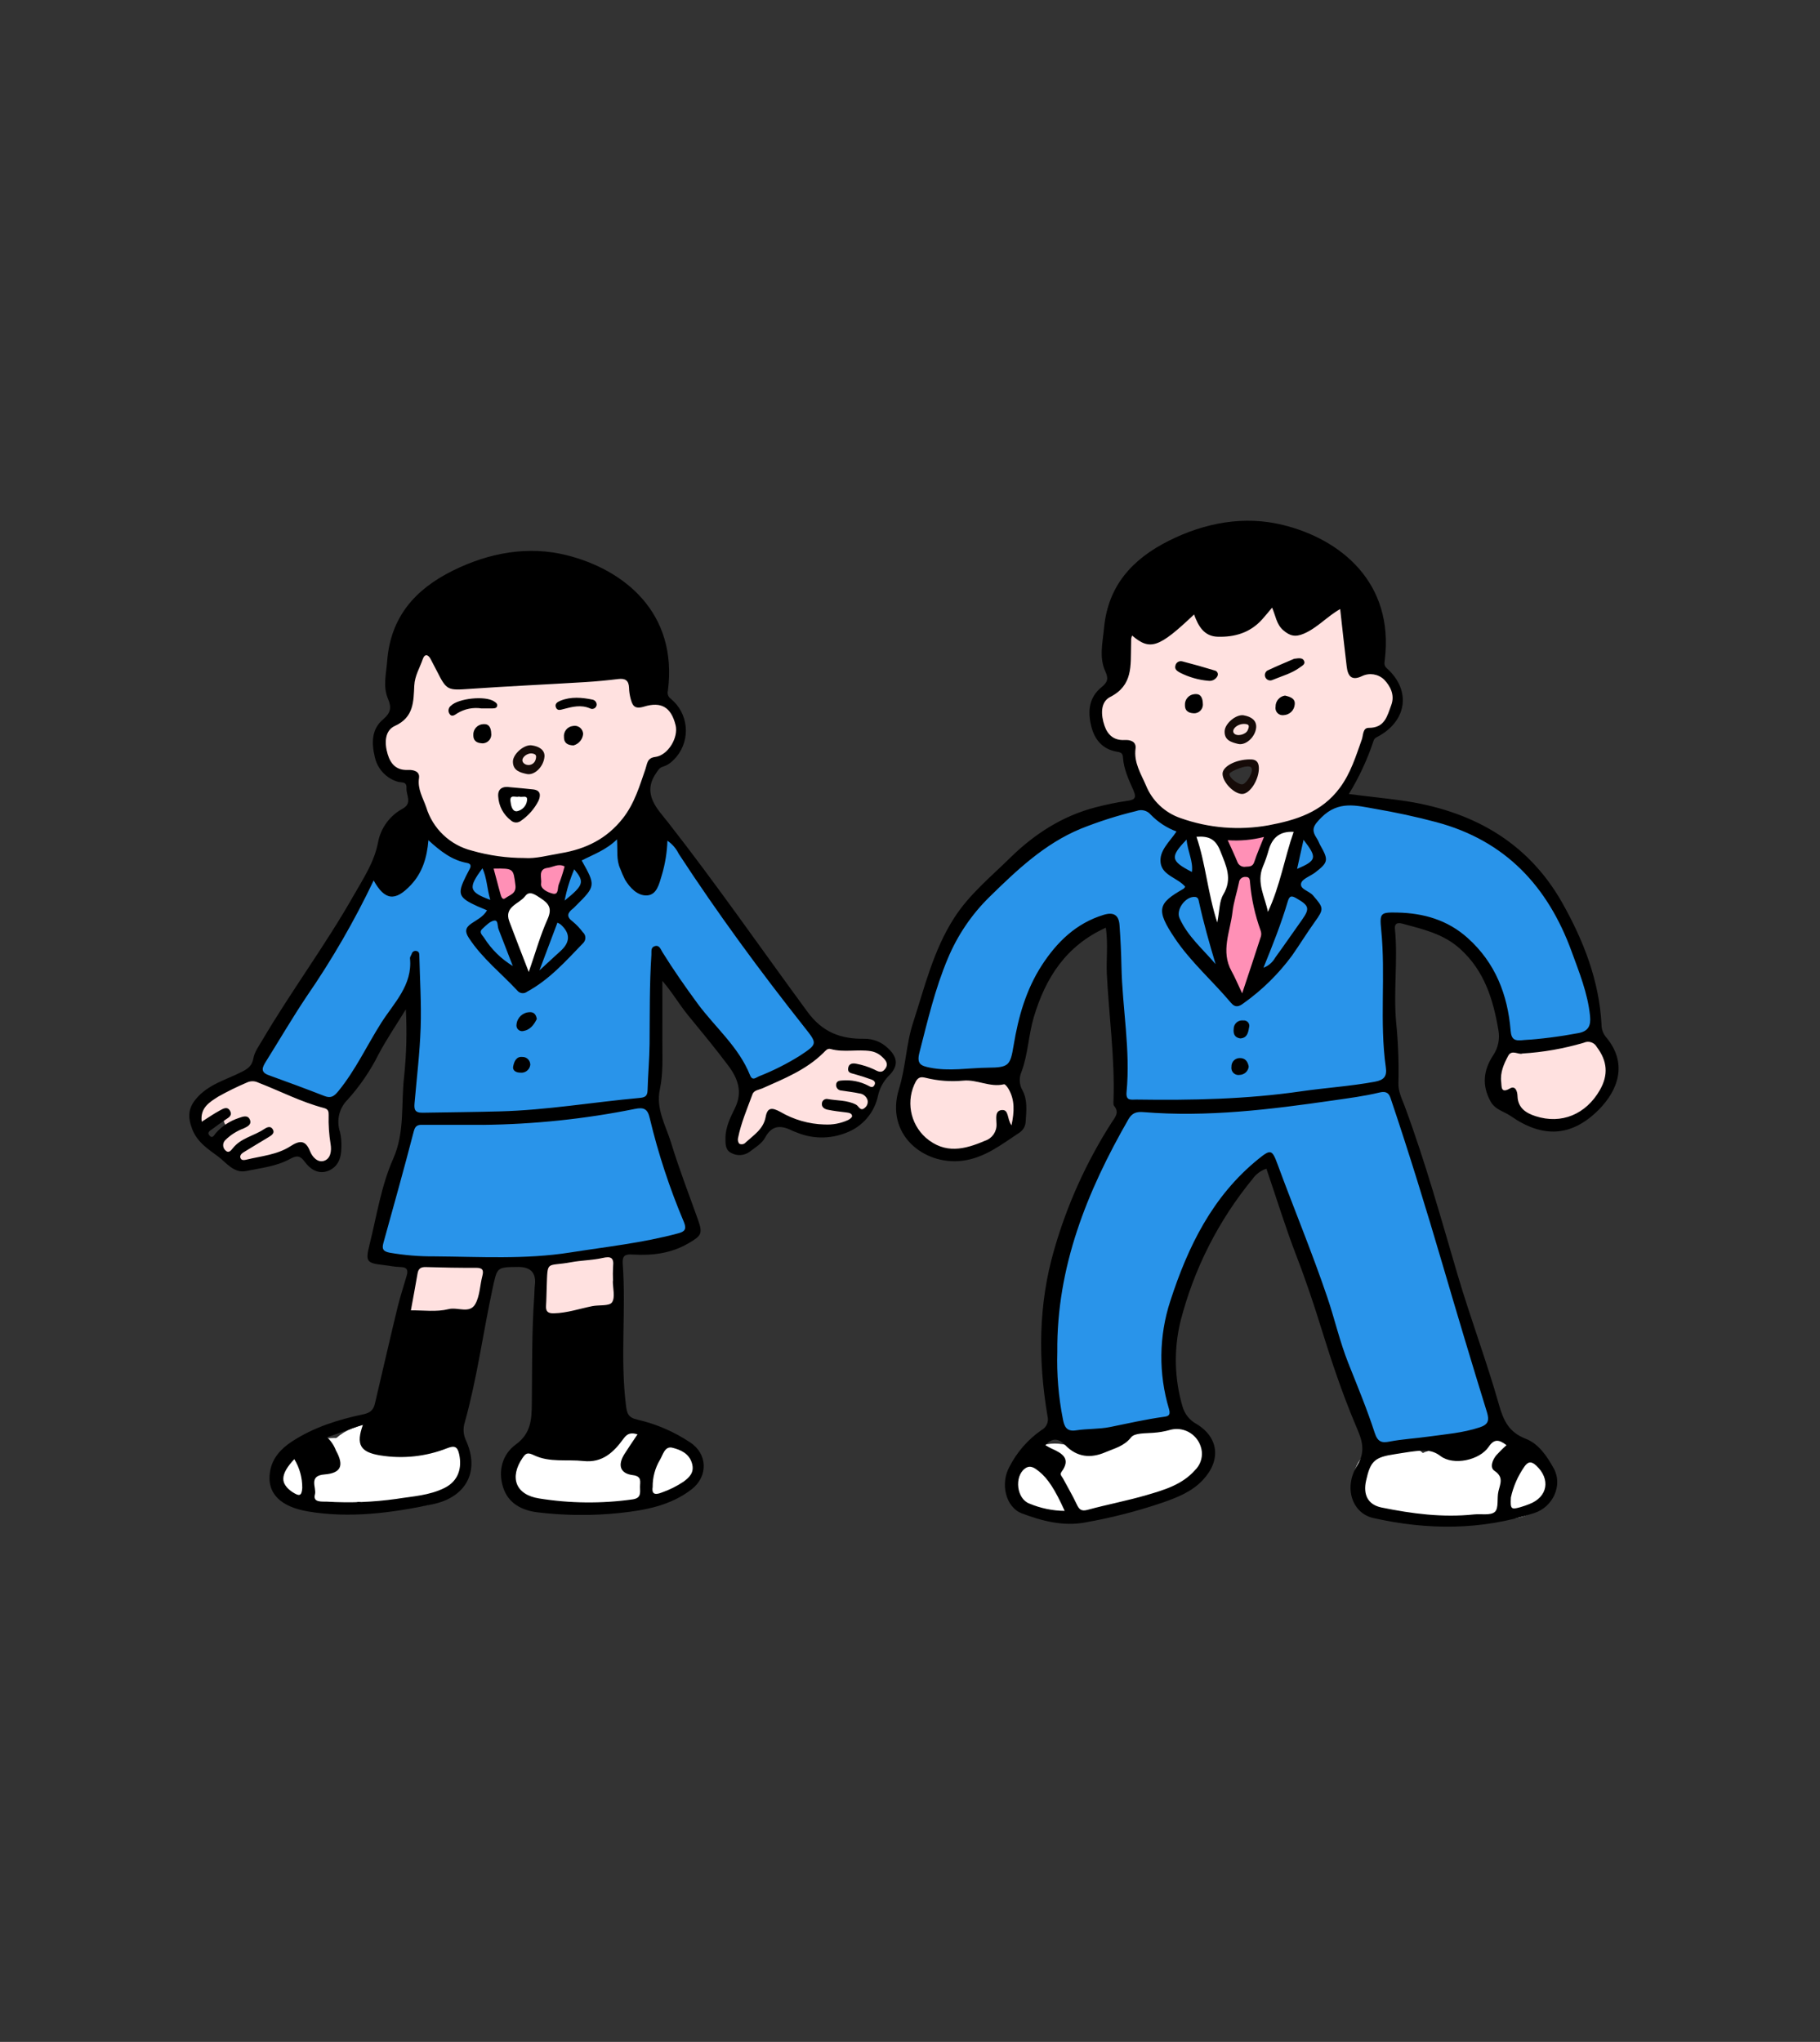 <?xml version="1.0" encoding="UTF-8"?><svg id="_レイヤー_1" xmlns="http://www.w3.org/2000/svg" xmlns:xlink="http://www.w3.org/1999/xlink" viewBox="0 0 451 506"><rect x="0" y="0" width="451" height="506" fill="#333333" stroke="none"/><defs><style>.cls-1{fill:none;}.cls-2{fill:#160b08;}.cls-3{clip-path:url(#clippath-1);}.cls-4{fill:#fff;}.cls-5{fill:#ff90b6;}.cls-6{fill:#2994ea;}.cls-7{clip-path:url(#clippath);}.cls-8{fill:#ffe1e0;}</style><clipPath id="clippath"><rect class="cls-1" x="46.92" y="136.48" width="175.12" height="238.92"/></clipPath><clipPath id="clippath-1"><rect class="cls-1" x="222.03" y="129.04" width="179.04" height="249.29"/></clipPath></defs><g id="_グループ_3044"><g id="_グループ_3024"><rect id="_長方形_1018" class="cls-4" x="109.71" y="202.69" width="43.45" height="44.05"/><g id="_グループ_3031"><g class="cls-7"><g id="_グループ_3030"><path id="_パス_7991" class="cls-4" d="M96.06,364.72c0,4.62-5.93,8.37-13.24,8.37s-13.24-3.75-13.24-8.37,5.93-8.37,13.24-8.37,13.24,3.75,13.24,8.37"/><path id="_パス_7992" class="cls-4" d="M107.37,362.79c0,5.56-6.08,10.07-13.58,10.07s-13.58-4.51-13.58-10.07,6.08-10.07,13.58-10.07,13.58,4.51,13.58,10.07"/><path id="_パス_7993" class="cls-4" d="M115.74,363.25c0,5.56-6.08,10.07-13.58,10.07s-13.58-4.51-13.58-10.07,6.08-10.07,13.58-10.07,13.58,4.51,13.58,10.07"/><path id="_パス_7994" class="cls-4" d="M153.54,364.38c0,5.56-6.08,10.07-13.58,10.07s-13.58-4.51-13.58-10.07,6.08-10.07,13.58-10.07,13.58,4.51,13.58,10.07"/><path id="_パス_7995" class="cls-4" d="M172.77,363.17c0,4.98-6.08,9.01-13.58,9.01s-13.58-4.03-13.58-9.01,6.08-9.01,13.58-9.01,13.58,4.04,13.58,9.01"/><path id="_パス_7996" class="cls-4" d="M166.43,363.48c0,5.56-6.08,10.07-13.58,10.07s-13.58-4.51-13.58-10.07,6.08-10.07,13.58-10.07,13.58,4.51,13.58,10.07"/><path id="_パス_7997" class="cls-8" d="M128.77,213.79c-5.86.38-11.59-2.03-17.25-4.36-3.09-1.41-5.45-4.05-6.51-7.28-1.03-2.78-2.83-5.41-2.43-8.62.16-1.28-.76-1.6-1.73-1.54-3.31.2-5.09-1.69-5.93-4.51-.94-3.15-1.06-6.85,2.04-8.45,4.33-2.23,4.34-5.89,4.51-9.58.12-2.56,1.26-4.65,2.2-6.81.92-2.11,2.89-2.01,4.08.01.83,1.14,1.48,2.4,1.93,3.74.65,2.99,2.55,3.46,5.14,3.18,11.94-1.29,24-.83,35.93-2.31.6-.08,1.22-.03,1.81-.13,2.95-.49,4.63.52,4.64,3.72,0,2.41.52,3.64,3.54,2.6,3.35-1.15,6.21,1.05,7.57,5.03,1.45,4.26-1.18,9.49-5.43,10.32-1.62.32-1.45,1.48-1.77,2.4-1.43,4.06-2.34,8.36-5.28,11.71-6.3,7.18-15.6,10.96-27.05,10.88"/><path id="_パス_7998" class="cls-6" d="M117.27,277.37c13.48.38,26.48-1.59,39.72-4.15,4.13-.8,4.82,1.35,5.71,5.22,1.89,8.17,4.87,15.97,7.87,23.77,1.1,2.86.51,3.89-2.43,4.8-5.71,1.77-11.63,2.28-17.49,3.12-14.83,2.14-29.81,2.27-44.75,2.62-3.26-.05-6.5-.41-9.69-1.08-2.58-.46-2.96-1.79-2.44-3.81,1.32-5.18,2.62-10.37,4.17-15.48,1.14-3.76,2.52-7.45,3.12-11.36.28-1.83,1.29-3.91,3.13-3.86,4.44.13,8.62.21,13.07.21"/><path id="_パス_7999" class="cls-8" d="M204.66,279.75c-4.5.32-8.03-1.27-11.49-2.84-1.58-.72-2.05-.53-2.46,1.07-.77,2.94-3.23,4.59-5.44,6.28-1.92,1.47-3.64.5-3.55-1.9.16-4.2,2.26-7.86,3.63-11.72.23-.65,1.44-1.01,2.25-1.38,6.03-2.73,12.58-4.57,17.02-10,.31-.42.83-.62,1.34-.51,3.48.83,7.07-.06,10.54.62,2.16.32,3.91,1.91,4.43,4.03.24.91,0,2.21-.78,2.44-2.67.76-1.47,4.34-3.97,5.17-.16.05,0,1.09.04,1.66.2,1.02-.18,2.07-.99,2.72-3.34,2.35-6.44,5.33-10.56,4.37"/><path id="_パス_8000" class="cls-8" d="M57.3,279.61c-1.73-.49-1.99-1.71-1.91-3.12-1.64.19-2.59,1.29-3.72,2.04-.69.45-1.3,1.01-2.16.49-.82-.49-.81-1.31-.84-2.13-.09-3.14,2.33-4.61,4.4-6.06,4.27-2.99,8.73-4.48,14-1.8,4.31,2.24,8.91,3.84,13.68,4.75,1.23.22,2.06.72,1.89,2.18-.29,2.53.24,5.01.47,7.51.19,2.13.03,4.57-2.34,5.38-2.42.83-4.05-1.07-5.04-2.93-.92-1.72-1.57-1.81-3.14-.81-3.47,2.21-7.53,2.82-11.48,3.38-2.58.37-5.02-1.56-6.45-3.18-1.92-2.19.43-4.14,2.64-5.72"/><path id="_パス_8001" class="cls-8" d="M153.08,317.2v1.39c0,5.29,0,5.31-4.59,5.87-3.89.48-7.56,2.28-11.56,2.21-2.14-.04-2.74-.93-2.79-3.28-.22-10.39-.27-10.39,8.6-11.63,2.61-.25,5.21-.63,7.78-1.14,2.31-.57,2.83.39,2.58,2.77-.07,1.27-.08,2.55-.02,3.82"/><path id="_パス_8002" class="cls-8" d="M106.53,325.88c-6.84.02-6.52.99-5.03-8.07.6-3.67,1.7-4.91,4.65-4.82,4.15-.04,8.29-.32,12.4-.83,1.77-.15,2.43.13,1.96,2.92-1.68,10.08-1.56,10.12-10.64,10.79-1.11.08-2.22.01-3.34.01"/><path id="_パス_8003" class="cls-6" d="M201.9,255.52c-8.45-10.7-16.98-21.35-24.51-32.74-2.95-4.46-5.99-8.87-9.01-13.29-.69-1.01-1.46-2.01-2.93-1.67s-1.2,1.58-1.38,2.65c-.29,2.2-.75,4.37-1.37,6.49-.44,1.34-.78,3.41-2.45,3.47s-3.12-1.33-4.04-2.83c-.57-.93-.84-2.04-1.33-3.03-.89-1.8-1.26-5.59-1.73-7.8-2.89,2.25-6.1,4.05-9.52,5.35-.98.33-.55,1.79-.04,2.76l-2.03-1.94-9.23,30.18.29-.03c-.32.22-.64.46-.98.67-1.03.65-1.81.82-2.7.25l-.14-.68-5.29-19.29-2.9-11.62-2.88.03s-.06-.08-.1-.09c-4.34-.99-8.44-2.84-12.06-5.43-1.26,5.59-4.06,11.8-6.96,13.31-1.67.87-3.01.97-3.91-1.09-.41-.94-.57-2.37-2.09-2.2-1.34.14-1.56,1.42-2.01,2.4-4.28,9.17-9.64,17.7-15.19,26.14-3.72,5.65-7.18,11.46-10.78,17.19-1.2,1.9-.89,2.93,1.39,3.76,5.33,1.93,10.32,5.21,15.8,6.67,1.58.42,2.68-1.49,3.58-2.76,5.59-7.81,9.99-16.36,15.35-24.31.56-.83,1.09-1.68,1.97-3.04.28,4.77.79,8.75.31,12.83-.7,5.91-.92,11.88-1.47,17.81-.22,2.37.54,3.22,3,3.18,18.31-.29,36.56-1.19,54.63-4.46,1.82-.33,2.5-1.01,2.61-2.86.34-5.65.42-11.31.38-16.96-.04-5.13,0-10.26,0-15.39l1.09-.13c.47.76.96,1.5,1.41,2.27,5.5,9.36,13.67,16.74,19.33,25.97.47.77,2.07,3.74,2.77,3.4,5.3-2.58,11.77-4.57,16.28-8.82,1.02-.96-.21-3.14-1.15-4.32"/><path id="_パス_8004" class="cls-5" d="M138.22,223.61l-6.85-4.22-7.19,5.74-3.39-11.69,20.54-.34-3.12,10.51Z"/><path id="_パス_8005" d="M164.13,242.99c0,4.94.02,9.88,0,14.82-.02,4.04.25,8.11-.61,12.09-1.06,4.9,1.47,9,2.79,13.32,1.96,6.44,4.41,12.73,6.67,19.08,1.21,3.41.79,3.93-2.26,5.73-4.4,2.6-9.11,3.15-14.01,2.85-1.81-.11-2.54.28-2.4,2.26.86,11.67-.66,23.4.8,35.07.25,1.99.48,3.08,2.9,3.6,4.63,1.07,9.03,2.97,12.98,5.61,4.39,2.82,4.51,8.45.41,11.63-5.27,4.09-11.6,5.21-17.87,5.88-6.74.71-13.54.65-20.27-.16-4.01-.48-7.32-2.25-8.58-6.18-1.3-4.07-.25-8.17,3.17-10.66,3.72-2.71,3.9-6.17,3.94-10.07.1-8.88-.04-17.78.6-26.65.07-.91.04-1.82.15-2.72q.57-4.57-4.18-4.53c-5.33.04-5.15.07-6.31,5.41-2.37,11.02-3.84,22.23-6.88,33.11-.47,1.44-.37,3.01.26,4.38,3.53,7.66.17,14.14-8.19,15.9-10.22,2.16-20.58,3.54-30.94,1.78-6.52-1.11-10.33-4.3-9.37-9.96.55-3.27,2.72-5.6,5.39-7.35,5.39-3.53,11.47-5.44,17.68-6.75,1.89-.4,2.56-1.17,2.92-2.71,1.87-7.94,3.68-15.89,5.6-23.82.64-2.64,1.51-5.22,2.26-7.83.38-1.3.15-2.11-1.49-2.14-1.4-.02-2.8-.33-4.2-.49-4.26-.49-4.58-.81-3.5-5.14,1.78-7.13,2.86-14.48,5.86-21.24,2.9-6.53,1.91-13.49,2.68-20.25.59-5.56.74-11.16.44-16.74-2.28,3.72-4.74,7.34-6.78,11.18-2.04,4.07-4.61,7.84-7.66,11.22-2.11,2.09-2.83,5.2-1.87,8.01.29,1.28.4,2.6.33,3.91-.02,2.47-.78,4.7-3.23,5.69s-4.53-.43-5.81-2.2c-1.31-1.8-2.2-1.54-3.83-.66-3.32,1.79-7.1,2.16-10.73,2.92-3.03.63-4.95-2.12-6.92-3.59-2.39-1.78-5.18-3.5-6.44-6.81-1.12-2.93-1.03-5.13.96-7.5,3.01-3.6,7.46-4.7,11.37-6.7,1.59-.81,2.52-1.53,2.85-3.41.27-1.51,1.32-2.92,2.13-4.31,7.17-12.19,15.64-23.55,22.63-35.85,2.42-4.26,5.17-8.3,6.12-13.33.68-3.54,2.92-6.59,6.1-8.3,2.47-1.38.84-3.33.94-5.06.1-1.81-1.25-1.3-2.22-1.63-2.87-.87-5.03-3.24-5.64-6.17-.82-3.43-.81-6.82,2.02-9.23,1.92-1.63,2.21-2.92,1.24-5.19-1.27-2.97-.43-6.14-.19-9.26.82-10.87,6.85-17.78,16.28-22.45,9.03-4.47,18.72-6.2,28.2-3.82,14.22,3.56,27.58,14.23,25.09,33.58-.21.76.09,1.57.73,2.01,4.35,3.58,4.98,10.01,1.4,14.36-.31.37-.64.73-1,1.05-.65.63-1.44,1.11-2.3,1.39-.96.27-1.21.84-1.75,1.61-3.58,5.17.37,8.92,2.87,12.1,12.03,15.35,23.12,31.39,34.66,47.09,3.69,5.03,8.23,6.72,13.95,6.64,2.25-.05,4.42.81,6.02,2.39,2.5,2.36,2.53,4.5.05,6.89-1.26,1.33-2.14,2.97-2.55,4.75-.86,4.27-3.88,7.79-7.97,9.29-4,1.59-8.48,1.52-12.43-.2-.19-.07-.39-.12-.57-.21-2.78-1.39-5.18-1.84-7.04,1.61-.76,1.42-2.41,2.41-3.77,3.45-1.33,1.01-3.13,1.14-4.59.34-1.49-.73-1.46-2.25-1.45-3.71.02-2.72,1.23-5.12,2.36-7.43,1.96-3.99.7-7.35-1.62-10.46-3.2-4.28-6.62-8.4-10.01-12.54-2.23-2.73-3.97-5.79-6.41-8.56M92.62,218.13c-4.78,10.04-10.35,19.69-16.67,28.85-3.53,5.29-6.74,10.78-10.11,16.17-.84,1.35-1.37,2.52.72,3.28,4.63,1.67,9.25,3.38,13.84,5.17,1.65.65,2.43.03,3.48-1.25,4.24-5.2,7.05-11.3,10.61-16.91,3.11-4.89,7.76-9.3,7.11-15.95-.03-.36.29-.74.42-1.12.13-.51.64-.83,1.15-.71.65.09.73.6.74,1.11.14,5.95.53,11.92.33,17.86-.21,6.25-.97,12.47-1.51,18.71-.13,1.47-.03,2.43,1.97,2.4,6.37-.11,12.73-.16,19.1-.33,11.64-.3,23.08-2.28,34.63-3.33,1.35-.12,2-.4,2.04-1.89.1-3.83.46-7.66.5-11.49.06-7.38-.04-14.76.45-22.13.05-.75-.21-1.76.78-2.09,1.2-.39,1.47.7,1.94,1.45,2.72,4.38,5.66,8.59,8.71,12.74,4.35,5.91,10.2,10.73,13,17.75.61,1.52,1.44.62,2.17.32,3.57-1.4,7-3.13,10.24-5.16,4.4-2.91,4.3-2.95,1.03-7.09-10.97-13.86-21.43-28.1-31.1-42.91-.63-1.31-1.6-2.42-2.8-3.24-.1,2.9-.57,5.78-1.4,8.56-.64,2.07-1.2,4.88-3.69,4.99-2.3.11-4.17-1.84-5.42-3.9-.45-.9-.85-1.82-1.2-2.76-.99-2.16-.6-4.51-.79-7.23-2.68,2.63-5.83,3.73-8.75,5.23,3.51,6.23,3.49,6.35-1.5,11.29-.2.22-.42.43-.65.63-1.37,1.05-1.73,2.01-.06,3.22.93.78,1.77,1.66,2.49,2.63.77.66.85,1.82.19,2.59-.04.04-.07.08-.11.12-4.27,4.42-8.36,9.05-13.87,12.03-.67.53-1.62.5-2.25-.07-4.08-4.42-8.9-8.16-12.22-13.28-.94-1.45-.93-2.45.64-3.53,1.35-.93,2.96-1.66,3.89-3.28-.88-.37-1.62-.66-2.36-.99-4.77-2.17-5.09-3.03-2.82-7.57.27-.54.55-1.08.84-1.61.44-.78.37-1.39-.61-1.56-3.71-.67-6.55-2.87-9.58-5.64-.35,4.39-1.53,8.08-4.31,11.06-3.92,4.19-6.5,3.89-9.28-1.13M119.71,278.74c-4.85,0-9.7,0-14.55,0-1.16,0-2.16-.19-2.62,1.58-2.39,9.26-4.98,18.46-7.53,27.68-.41,1.49-.1,2.11,1.56,2.43,3.68.64,7.41.94,11.14.91,11.19.08,22.39.8,33.56-.96,8.99-1.42,18.05-2.38,26.86-4.77,1.44-.39,2.1-.93,1.35-2.76-3.53-8.34-6.37-16.95-8.47-25.76-.51-2.27-1.42-2.77-3.74-2.28-12.37,2.49-24.95,3.8-37.56,3.94M129.96,212.62c2.73.21,5.85-.65,9.03-1.19,6.21-1.04,11.37-3.57,15.36-8.65,2.89-3.69,4.12-7.96,5.6-12.22.43-1.25.38-2.74,2.41-2.98,3.15-.38,5.82-4.79,5.05-7.89-1.1-4.42-3.54-5.9-7.8-4.59-2.42.74-2.89-.29-3.34-1.97-.23-.88-.37-1.78-.39-2.69-.06-1.83-.96-2.39-2.7-2.17-2.7.33-5.41.59-8.12.76-9.56.58-19.14,1.02-28.69,1.68-5.44.38-5.7.37-8.07-4.34-.5-.99-1.04-1.95-1.53-2.94-.64-1.29-1.53-1.49-2.01-.09-.73,2.15-1.97,4.08-2.1,6.54-.2,3.87-.06,7.86-4.79,10-2.6,1.18-2.61,4.34-1.8,7.03.73,2.43,2.17,4.02,5,3.89,1.37-.06,3.01.32,2.76,2.01-.41,2.74.97,4.87,1.78,7.21,1.61,5.32,5.9,9.41,11.3,10.77,4.25,1.22,8.64,1.83,13.06,1.83M81.06,356.18c.97.9,1.71,2.01,2.18,3.25,2.06,3.72,1.33,5.62-2.84,5.95-4.07.32-1.91,3.31-2.36,4.93-.58,2.08,1.72,1.76,2.95,1.81,5.75.35,11.52.12,17.22-.68,4.04-.65,8.2-.83,12-2.75,3.34-1.68,4.34-4.86,3.56-8.37-.41-1.84-1.15-2.15-2.91-1.46-5.28,2.09-11.02,2.71-16.63,1.8-4.98-.8-6.08-2.69-4.28-7.63l-8.9,3.14M204.26,278.65c2.02.13,4.04-.25,5.88-1.09.42-.2,1.03-.66,1.01-.98-.03-.66-.69-.82-1.34-.9-1.6-.19-3.21-.37-4.78-.7-.79-.17-1.54-.7-1.34-1.7.13-.63.74-1.05,1.38-.94,2.35.44,4.83.24,7.06,1.4.68.35,1.07,1.79,2.2.76.57-.46.82-1.21.64-1.92-.29-.89-1.08-1.53-2.01-1.62-1.47-.33-2.98-.47-4.47-.72-.73-.02-1.31-.63-1.29-1.36,0-.01,0-.03,0-.04.03-.97.78-1.05,1.51-1.09,2.22-.19,4.46.26,6.44,1.28.55.3,1.09.65,1.52-.1s-.1-1.18-.67-1.39c-1.41-.52-2.84-.98-4.29-1.38-.8-.22-1.69-.31-1.54-1.43.17-1.28,1.23-1.3,2.09-1.11,1.48.28,2.92.74,4.28,1.37,1.09.56,1.96,1.06,2.83-.15s.13-2.09-.71-2.88c-.79-.78-1.8-1.3-2.9-1.48-3.3-.51-6.66.38-9.94-.53-.79-.22-1.29.46-1.78.95-4.26,4.21-9.71,6.39-15.05,8.77-.9.4-2.15.47-2.52,1.49-1.31,3.58-2.83,7.09-3.58,10.84-.12.49-.01,1,.28,1.4.55.31,1.24.17,1.64-.32,1.99-1.82,4.38-3.3,4.92-6.28.45-2.51,1.66-2.33,3.64-1.27,3.31,1.94,7.06,3.02,10.9,3.13M49.98,277.98c1.6-1.01,2.99-1.99,4.47-2.78.81-.43,1.92-1.19,2.6.17.56,1.11-.43,1.58-1.18,2.1-1.08.74-2.17,1.48-3.2,2.28-.5.39-1.47.79-.79,1.62.78.94,1.22-.14,1.59-.57,1.55-1.75,3.53-3.05,5.76-3.77.89-.31,2.14-.82,2.68.41.54,1.24-.63,1.76-1.53,2.19-1.71.63-3.26,1.62-4.55,2.9-.69.67-.71,1.78-.04,2.48.86.91,1.43.12,1.94-.51,1.99-2.5,5.19-3,7.67-4.67.71-.47,1.59-.89,2.14-.06.71,1.07-.32,1.61-1.08,2.08-2.06,1.27-4.15,2.47-6.19,3.75-.49.31-.99.88-.6,1.52.28.47.89.37,1.39.25,3.7-.9,7.62-1.2,10.9-3.32,2.26-1.46,3.74-1.61,4.87,1.24.55,1.39,1.86,2.86,3.42,2.39,1.73-.52,1.94-2.57,1.68-4.12-.39-2.39-.56-4.81-.49-7.23.02-.88-.08-1.47-1.15-1.75-5.66-1.49-10.85-4.2-16.28-6.3-.9-.45-1.96-.45-2.86-.01-2.41,1.03-4.76,2.18-7.04,3.46-2.12,1.35-4.59,2.76-4.12,6.27M157.99,355.45c-1.56-.49-2.52-.27-3.45,1.02-2.43,3.36-5.23,6.1-9.97,5.58-4.08-.44-8.38.41-12.19-1.41-1.61-.76-2.04-.61-2.91.67-3.25,4.79-1.74,9.08,4.09,10.01,7.67,1.24,15.48,1.32,23.18.24,2.19-.31,1.88-1.65,1.86-3.04-.02-1.31.55-2.68-1.78-2.97-3.14-.38-3.83-2.47-2.08-5.23,1.01-1.6,2.09-3.16,3.24-4.88M151.85,317.45h.06c-.06-1.21-.05-2.43.02-3.64.23-2.15-.55-2.54-2.59-2.08-2.54.57-5.2.58-7.77,1.05-6.32,1.17-5.84-.69-6.1,6.26-.06,1.51-.06,3.03-.16,4.54-.1,1.48.55,1.91,1.96,1.87,3.27-.08,6.33-1.14,9.49-1.78,1.68-.34,4.21.04,4.89-.93.85-1.22.21-3.49.21-5.31M101.82,324.72c3.16-.04,6.31.45,9.35-.31,2.23-.56,5.2,1.22,6.6-1.24,1.14-2.01,1.15-4.65,1.76-6.99.38-1.45.04-2.01-1.54-2.01-4.15.02-8.29-.05-12.44-.18-1.25-.04-1.87.36-2.08,1.59-.51,2.97-1.06,5.92-1.65,9.13M131.03,240.87c1.67-4.82,2.85-9.07,4.64-13.06,1.18-2.64.44-3.84-1.7-5.23-1.35-.88-2.76-1.96-3.83-.52-1.46,1.96-5.3,2.58-3.94,6.25,1.46,3.93,3.01,7.82,4.83,12.56M161.73,368.47c-.23,1.48.24,2.21,2.31,1.37,1.88-.66,3.67-1.55,5.33-2.66,1.51-1.11,2.71-2.3,2.13-4.46-.68-2.54-2.84-3.45-4.88-3.96-1.9-.47-2.33,1.76-3.09,3.01-1.2,2.02-1.82,4.34-1.8,6.69M133.67,240.48c2.11-1.94,3.63-3.36,5.17-4.75q3.76-3.36.09-6.64c-.25-.18-.52-.33-.8-.45-1.4,3.72-2.79,7.4-4.46,11.84M127.08,239.4c-1.18-3.05-2.35-6.11-3.55-9.16-.3-.77-.04-2.28-1.08-2.11s-2.02,1.22-2.9,2.02c-1.01.92.04,1.62.46,2.32,1.8,2.82,4.22,5.19,7.07,6.92M122.32,215.26c.32,1.17.58,2.13.83,3.08.28,1.06.55,2.12.85,3.16.19.64.44,1.68,1.28,1.04,1.04-.8,2.73-1.05,2.44-3.23-.54-4.09-.39-4.14-5.41-4.06M139.9,214.7c-1.58-.8-2.85.2-4.19.36-2.5.3-1.41,2.62-1.62,3.87-.23,1.35,1.68,2.23,2.89,2.52,1.55.37,1.12-1.46,1.49-2.29.57-1.46,1.05-2.95,1.44-4.47M72.93,361.59c-3.54,3.75-3.59,6.17-.38,8.21,1.49.94,2.22,1.1,2.35-1.08.02-2.51-.66-4.98-1.97-7.13M121.49,222.99c-.82-2.81-.83-5.41-1.93-7.82-3.62,4.84-3.41,5.87,1.93,7.82M139.92,223.17c4.76-3.86,4.97-4.59,2.38-7.76-1.07,2.49-1.87,5.09-2.38,7.76"/><path id="_パス_8006" d="M133.02,252.51c-.7,1.44-1.67,2.74-3.39,2.99-.76.14-1.49-.36-1.63-1.12-.03-.18-.03-.37,0-.55.17-1.67,1.55-2.95,3.22-3,1.08-.08,1.62.57,1.8,1.68"/><path id="_パス_8007" d="M131.4,263.91c-.16,1.21-1.27,2.06-2.48,1.9,0,0,0,0,0,0-.93,0-1.97-.44-1.75-1.56s.73-2.49,2.25-2.33c1.05-.04,1.94.78,1.98,1.84,0,.05,0,.11,0,.16"/><path id="_パス_8008" class="cls-4" d="M131.95,197.15l-6.69-.83,1.35,5.24,1.66,1.45,3.94-4.15-.26-1.71Z"/><path id="_パス_8009" d="M126.42,195.08c1.89.18,3.79.32,5.68.54,1.95.22,1.91,1.53,1.32,2.86-1.01,1.97-2.5,3.66-4.33,4.92-.74.59-1.8.55-2.49-.1-1.87-1.42-3.01-3.59-3.14-5.93-.16-1.94,1.15-2.6,2.96-2.29M128.62,197.38c-.74.35-2.32-.69-2.13,1.15.11,1.02.41,2.6,1.59,2.51,1.33-.25,2.35-1.33,2.52-2.67.21-1.53-1.28-.65-1.98-.98"/><path id="_パス_8010" d="M119.35,175.56c-2.1-.33-4.24.1-6.05,1.21-.63.42-1.42,1.07-2.01-.03-.32-.65-.12-1.45.47-1.87,1.85-1.81,8.37-2.5,10.6-1.1.44.28.91.55.84,1.1-.08.63-.65.67-1.15.68-.9.02-1.8,0-2.7,0"/><path id="_パス_8011" d="M147.84,174.74c-.1.61-.68,1.02-1.29.92-.13-.02-.26-.07-.37-.13-2.21-.94-4.35-.4-6.49.17-.83.22-1.68.53-1.98-.55-.21-.77.41-1.2,1.15-1.5,2.64-1.07,5.32-.82,8-.27.62.14,1.05.72.99,1.35"/><path id="_パス_8012" d="M142.13,184.72c-1.63-.04-2.39-.72-2.38-2.05-.15-1.37.84-2.61,2.21-2.76,0,0,0,0,.01,0,1.12-.25,2.23.46,2.48,1.58.03.13.05.26.05.39-.12,1.35-1.07,2.48-2.38,2.84"/><path id="_パス_8013" d="M119.4,184.19c-1.27-.07-2.13-.63-2.11-2-.09-1.43,1-2.66,2.43-2.74.06,0,.11,0,.17,0,1.37-.09,1.78,1.03,1.83,2.24.18,1.19-.63,2.31-1.83,2.49-.16.03-.33.03-.49.02"/><path id="_パス_8014" class="cls-2" d="M131.74,184.7c-1.9-.25-4.62,2.17-4.64,4-.02,2.28,1.82,2.76,3.47,3.11,1.86.39,4.19-1.8,4.36-4.4.05-1.59-1.37-2.47-3.2-2.71M132.73,188.23c-.25.96-1.24,1.54-2.21,1.29-.28-.07-.54-.21-.75-.41-1.09-1.09.86-2.65,2.18-2.38.78.16,1.09.41.78,1.5"/></g></g></g></g><g id="_グループ_3025"><rect id="_長方形_1020" class="cls-4" x="287.48" y="198.65" width="43.45" height="44.05"/><g id="_グループ_3034"><g class="cls-3"><g id="_グループ_3033"><path id="_パス_8015" class="cls-4" d="M271.56,367.01c0,5.12-4.56,9.28-10.18,9.28s-10.18-4.15-10.18-9.28,4.56-9.28,10.18-9.28,10.18,4.15,10.18,9.28"/><path id="_パス_8016" class="cls-4" d="M281.75,365.88c0,5.12-4.56,9.28-10.18,9.28s-10.18-4.15-10.18-9.28,4.56-9.28,10.18-9.28,10.18,4.15,10.18,9.28"/><path id="_パス_8017" class="cls-4" d="M290.8,363.16c0,5.12-4.56,9.28-10.18,9.28s-10.18-4.15-10.18-9.28,4.56-9.28,10.18-9.28,10.18,4.15,10.18,9.28"/><path id="_パス_8018" class="cls-4" d="M299.4,361.13c0,5.12-4.56,9.28-10.18,9.28s-10.18-4.16-10.18-9.28,4.56-9.28,10.18-9.28,10.18,4.15,10.18,9.28"/><path id="_パス_8019" class="cls-4" d="M355.75,366.78c0,5.12-4.56,9.28-10.18,9.28s-10.18-4.15-10.18-9.28,4.56-9.28,10.18-9.28,10.18,4.15,10.18,9.28"/><path id="_パス_8020" class="cls-4" d="M367.29,368.37c0,5.12-4.56,9.28-10.18,9.28s-10.18-4.15-10.18-9.28,4.56-9.28,10.18-9.28,10.18,4.15,10.18,9.28"/><path id="_パス_8021" class="cls-4" d="M377.92,366.1c0,6.13-4.56,11.09-10.18,11.09s-10.18-4.97-10.18-11.09,4.56-11.09,10.18-11.09,10.18,4.97,10.18,11.09"/><path id="_パス_8022" class="cls-4" d="M384.26,366.67c-.16,5.47-4.72,9.77-10.18,9.62-5.62,0-10.18-4.3-10.18-9.62s4.56-9.62,10.18-9.62c5.47-.15,10.02,4.15,10.18,9.62"/><path id="_パス_8023" class="cls-6" d="M309.41,245.83c3.73-2.59,6.98-5.83,9.58-9.57,1.77-2.58,3.4-5.26,5.2-7.82,2.33-3.32,2.25-4.16-.97-6.73-3.2-2.56-3.17-3.05.3-5.39.84-.56,1.62-1.2,2.44-1.79,1.38-.99,1.62-2.07.65-3.6-1.01-1.61-2.56-3.52-2.34-5.09.26-1.85.43-2.81,2-3.82,1.19-.76,2.49-1.38,3.61-2.23,2.35-1.78,7.51-1.31,10.55-.73,8.32,1.59,16.85,2.73,24.47,6.44,10.35,4.88,18.6,13.32,23.22,23.78,3.24,7.26,6.17,14.67,7.13,22.67.41,3.42-.26,4.35-3.68,4.76-5.22.63-10.47.95-15.73,1.12-1.88.06-2.47-.36-2.7-2.42-.89-8.07-3.46-15.45-9.54-21.32-5.38-5.19-11.99-6.6-19.08-6.94-1.37-.07-1.22.8-1.17,1.55.15,2.51.58,5.03.55,7.54-.09,9.69-.33,19.38.69,29.03.26,2.5-.75,3.13-3.17,3.46-16.15,2.21-26.23,4-42.39,5.96-4,.49-14.31-1.42-18.34-1.15-2.01.14-2.92-.44-2.77-2.72.89-13.65-1.47-27.18-1.67-40.8-.04-2.79-1.48-2.5-3.38-1.8-8.76,3.23-13.46,10.23-17.02,18.26-1.98,4.46-2.83,9.23-3.63,14.01-.46,2.76-1.35,5.07-4.74,5.06-6.16-.01-12.31.69-18.48-.03-2.4-.28-3.2-1.45-2.67-3.67,1.97-8.23,3.9-16.47,7.14-24.34,2.64-6.36,6.58-12.11,11.56-16.87,6.67-6.48,13.42-12.88,22.25-16.43,3.36-1.35,6.81-2.44,10.27-3.54,3.02-.96,6.12-1.84,8.14.49,2.27,2.61,5.21,3.23,8.16,4.63,1.29.61,1.4,2.26,1.65,3.61.37,1.97,1.17,3.87,1.13,5.92-.03,2.12-1.14,2.74-2.89,1.55-1.72-1.18-3.61-2.22-4.56-4.72-.95,2.13.44,2.75,1.3,3.56,1.61,1.5,4.47,1.85,4.4,4.86.02.1.09.18.18.22,5.24.83,3.88,5.57,4.47,8.59s2.64,8.56,2.81,11.96c-3.91-4.49-11.4-10.3-12.21-17-1.51.89-.67,2.1-.25,3.25,1.77,4.92,5.71,8.27,8.85,12.19,1.82,2.28,4.07,4.23,5.95,6.47,1.46,1.74,2.7,2.2,4.15.12.18-.18.37-.37.56-.55"/><path id="_パス_8024" class="cls-6" d="M314.67,286.74c-7.03,4.1-11,10.36-14.77,16.64-6.84,11.39-11.75,23.43-10.72,37.16.21,2.82.79,5.59,1.72,8.26.71,2.06-.07,3.23-2,3.5-7.57,1.03-14.97,3.12-22.67,3.38-2.71.09-3.64-1.13-3.98-3.36-1.81-11.95-2.34-23.89.27-35.81,3.04-13.28,8.02-26.05,14.77-37.88,1.06-1.91,2.5-4.31,4.67-4.44,17.64-1.12,35-1.8,52.57-3.81,2.81-.35,5.6-.84,8.35-1.48,1.67-.37,2.53,2.07,3.17,3.9,5.21,14.8,9.42,29.9,13.94,44.9,3.19,10.59,6.18,21.24,9.59,31.76,1.19,3.67.83,4.17-2.84,5.54-3.35,1.25-6.93,1.25-10.4,1.86-4.36.76-8.79,1.11-13.18,1.62-2,.24-2.88-.51-3.57-2.62-1.89-5.82-4.26-11.5-6.52-17.18-2.2-5.55-3.47-11.35-5.41-16.95-2.07-5.98-4.54-11.82-6.4-17.88-1.79-5.84-5.06-11.13-6.61-17.13"/><path id="_パス_8025" class="cls-8" d="M307.13,205.75c-6.07.21-11.37-1.35-16.56-3.44-6.96-2.81-9.33-8.75-10.4-15.46-.22-1.38-.26-2.43-1.91-2.32-3.19.21-4.91-1.7-5.74-4.34-.95-2.99-1.27-6.66,1.66-8.29,5.24-2.91,4.91-7.46,4.94-12.15,0-.61.03-1.21,0-1.82-.11-.72.27-1.43.94-1.73.69-.29,1.48-.02,1.87.61,1.73,2.41,3.78,1.64,5.91.69,2.49-1.11,4.18-3.11,5.97-5.03,1.86-1.99,3.02-1.84,3.92.67,1.12,3.11,3.44,3.77,6.26,3.39,3.68-.37,7-2.33,9.11-5.36.55-.8,1.03-1.88,2.27-1.72,1.43.19,1.46,1.5,1.76,2.52,1.22,4.16,2.88,4.91,6.7,3.2,2.17-.98,3.81-2.62,5.64-4.04.97-.75,1.93-1.6,3.25-.93,1.15.58.74,1.74.85,2.71.44,3.9.9,7.8,1.31,11.71.18,1.67.88,2.09,2.55,1.65,6.79-1.81,9.81,4.42,8.5,8.89-.87,2.97-1.66,6.19-5.8,6.31-1.43.04-1.2,1.46-1.47,2.31-1.28,3.91-2.34,7.93-4.89,11.25-3.11,3.9-7.38,6.72-12.18,8.05-4.82,1.49-9.71,2.8-14.45,2.69M310.67,190.81c.02-1.17-.53-1.74-1.3-1.32-1.63.89-4.23.04-4.95,2.38-.39,1.28,2.28,3.95,3.44,3.6,2.37-.73,1.97-3.22,2.81-4.66"/><path id="_パス_8026" class="cls-8" d="M384.59,278.55c-1.74.14-3.49-.18-5.07-.93-2.28-.9-4.38-2.25-4.57-5.08-.07-1.05-.42-1.42-1.46-1.32-2.05.19-2.56-1.15-2.71-2.84-.43-4.82.9-8.62,5.53-8.88,6.06-.33,12.12-.79,17.87-2.93,1.8-.67,2.87,2.19,3.66,3.79,1.34,2.41,1.64,5.25.83,7.88-2.06,6.06-7.69,10.18-14.09,10.31"/><path id="_パス_8027" class="cls-8" d="M248.35,276.91c-.62,5.63-3.32,7.99-9.41,8.85-9.31,1.31-16.13-5.96-14.32-15.17.32-1.62.79-5.54,2.48-5.34,6.86.84,14.08,1.85,20.89,1.06,2.03-.24,2.89,2.1,3.56,3.73,1.04,2.5.85,5.15.67,7.76-.05.96-.77,1.74-1.72,1.87-1.56.23-1.66-1.05-2.15-2.76"/><path id="_パス_8028" class="cls-5" d="M309.41,245.82c-.18.19-1.4,1.37-1.58,1.56-2.59-.25-3.79-4.79-4.45-9.03-1.04-6.59.46-12.94,2.11-19.09.85-2.86.52-5.95-.92-8.56-1.78-3.65-1.73-3.64,2.33-3.74,1.51-.01,3.02-.15,4.51-.41,2.25-.44,3.5-.16,2.11,2.52-.95,1.82-1.1,4.06-2.55,5.58-.59.62-.29,1.07-.21,1.66.19,1.34,0,2.84.52,4.01,3.92,8.89,1.11,17.19-1.87,25.5"/><path id="_パス_8029" class="cls-6" d="M323.18,204.85l-12.79,38.51,8.99-7.12,6.85-11.27-5.46-5.26,5.53-6.43-3.11-8.43Z"/><path id="_パス_8030" d="M274.04,229.88c-9.93,4.5-14.99,12.5-17.88,22.24-1.31,4.43-1.4,9.13-3.05,13.52-.63,1.47-.54,3.15.25,4.54,1.29,2.33.99,5.1.8,7.74-.03,1.04-.53,2-1.36,2.63-4.5,2.96-8.77,6.42-14.39,7.1-9.5,1.14-19.15-6.51-15.63-17.83,1.69-5.44,1.74-11.04,3.47-16.35,2.89-8.89,5.04-18.01,10.23-26.06,3.75-5.81,9.01-10.09,13.81-14.81,6.02-5.92,13.07-10.49,21.43-12.6,2.44-.63,4.91-1.14,7.4-1.51,1.86-.26,2.69-.52,1.71-2.73-1.13-2.55-2.36-5.15-2.55-8.02-.06-1.01-.44-1.29-1.44-1.45-3.59-.59-5.58-2.92-6.43-6.35-.91-3.68-.58-7.11,2.54-9.64,1.48-1.2,1.8-2.08.96-3.91-1.59-3.45-.67-7.12-.33-10.74.98-10.5,7-17.11,16.07-21.65,9-4.51,18.68-6.25,28.19-3.93,14.32,3.5,27.65,14.23,25.31,33.45-.1.85-.24,1.42.52,2.1,6.12,5.49,5,13.17-2.47,17.04-.44.19-.76.57-.87,1.03-1.52,4.58-3.56,8.96-6.08,13.07,4.42.59,8.62,1,12.79,1.57,17.3,2.38,31.4,10,40.1,25.42,5.23,9.27,9.17,19.27,9.72,30.2,0,1.11.4,2.19,1.11,3.05,5.5,6.5,2.99,13.24-1.89,18.09-6.72,6.69-13.87,6.95-21.74,1.46-1.68-1.17-3.8-1.49-4.98-3.62-2.23-4.04-1.72-7.82.64-11.4,1.25-1.85,1.72-4.12,1.3-6.31-1.29-7.54-3.43-14.6-9.46-20.07-4.14-3.75-9.17-4.86-14.19-6.23-.84-.23-2.16-.47-1.98,1.31.75,7.67-.39,15.36.29,23.03.51,5.03.7,10.08.57,15.13-.08,2.08.88,3.9,1.57,5.77,5.08,13.68,8.97,27.73,13.09,41.71,3.18,10.8,7.18,21.37,10.25,32.2,1.15,4.04,2.49,6.86,6.67,8.48,3.2,1.24,5.29,4.38,6.93,7.37,2.24,4.08-.16,9.49-4.81,11.01-13.18,4.32-26.56,4.26-39.95,1.24-5.16-1.16-7.39-7.48-4-12.94,2.46-3.97.95-6.97-.42-10.23-3.24-7.7-5.89-15.59-8.36-23.57-1.87-6.04-3.87-12.06-6.16-17.98-2.75-7.12-5-14.45-7.52-21.84-1.39.45-2.59,1.34-3.43,2.54-8.49,10.34-14.59,22.42-17.89,35.38-1.66,6.92-1.48,14.16.52,20.99.51,1.84,1.75,3.4,3.42,4.32,5.64,3.37,6.16,9.08,1.63,13.91-2.75,2.94-6.3,4.3-9.91,5.58-6.29,2.14-12.74,3.8-19.29,4.95-5.36,1.01-10.67-.36-15.69-2.27-3.93-1.5-5.38-7.31-3.04-11.53,1.85-3.62,4.56-6.73,7.89-9.06,1.27-.65,1.91-2.09,1.55-3.47-2.35-13.81-2.3-27.6,1.6-41.11,3.19-11.18,7.99-21.83,14.25-31.62.85-1.32,2.04-2.49.65-4.17-.26-.32-.16-.98-.15-1.49.34-10.43-1.13-20.76-1.65-31.14-.18-3.71.34-7.44-.25-11.55M291.53,206.05c-2.41-.9-4.58-2.32-6.37-4.17-.87-1.03-2.29-1.4-3.55-.91-4.7,1.13-9.31,2.6-13.8,4.4-8.98,3.72-15.85,10.27-22.63,16.91-4.41,4.33-7.91,9.5-10.29,15.2-3.19,7.54-5.03,15.49-7.06,23.39-.73,2.82.42,3.26,2.56,3.69,4.84.99,9.66.06,14.49.02,5.13-.04,5.48-.57,6.3-5.54,1.16-7,3.06-13.76,6.97-19.81,3.78-5.83,8.53-10.45,15.36-12.53,2.45-.74,3.73.04,3.91,2.56.25,3.42.41,6.84.48,10.27.22,10.38,2.27,20.69,1.26,31.11-.22,2.27,1.22,1.82,2.45,1.84,13.65.2,27.26-.07,40.81-2.04,6.07-.88,12.22-1.26,18.28-2.38,2.28-.42,3.02-1.35,2.71-3.54-1.6-11.33,0-22.78-1.15-34.14-.42-4.16-.14-4.32,3.99-4.24,6.5.13,12.46,1.83,17.45,6.31,6.86,6.15,9.91,14.07,10.64,22.97.18,2.22,1.06,2.5,2.78,2.37,4.73-.31,9.43-.91,14.08-1.79,2.44-.49,3.06-1.84,2.81-4.29-.57-5.61-2.68-10.75-4.56-15.92-5.88-16.11-16.38-27.46-33.47-32.04-5.07-1.36-10.19-2.45-15.33-3.33-4.45-.77-8.92-2.1-13.17,2.12-2.14,2.13-2.61,3.09-1.12,5.31.33.5.51,1.1.81,1.62,2.08,3.65,1.99,4.23-1.25,6.73-1.19.92-3.21,1.56-3.5,2.68-.38,1.48,1.96,1.88,2.93,3,2.73,3.15,2.76,3.36.41,6.64-1.94,2.71-3.68,5.55-5.59,8.28-3.35,4.55-7.41,8.54-12.02,11.82-1.09.81-2.01,1.19-3.11-.11-4.55-5.41-9.97-10.12-13.91-15.99-4.76-7.1-4.23-8.65,2.13-12.26.15-.08.24-.28.44-.52-1.84-2.2-5.65-2.76-6.09-5.88-.43-3.06,2.21-5.22,3.94-7.82M262,335.02c-.16,5.57.3,11.14,1.38,16.61.33,1.8.86,3.2,3.27,2.82,2.78-.43,5.67-.27,8.42-.82,4.44-.9,8.84-1.91,13.33-2.53.88-.12,1.78-.24,1.29-1.91-2.64-8.76-2.53-18.12.32-26.81,4.37-13.49,10.46-25.97,21.81-35.16,3.1-2.51,3.41-2.4,4.83,1.48,4.03,10.94,8.51,21.71,12.26,32.78,1.84,5.42,3.09,11.01,5.23,16.38,2.26,5.68,4.62,11.37,6.51,17.19.76,2.35,1.82,2.54,3.65,2.19,3.18-.61,6.41-.78,9.59-1.23,4.27-.59,8.62-.92,12.78-2.3,2.07-.68,2.45-1.65,1.79-3.79-3.75-12.1-7.37-24.25-10.94-36.4-4.08-13.89-8.32-27.72-12.95-41.44-.55-1.64-1.61-1.62-2.82-1.33-3.73.9-7.53,1.38-11.32,1.93-15.62,2.26-31.25,4.2-47.07,2.91-1.7-.14-2.81.17-3.72,1.75-10.28,17.9-17.82,36.62-17.64,57.68M280.55,157.47c-.11.26-.19.53-.24.81-.03.61,0,1.21-.03,1.82-.13,4.83.5,9.73-5.17,12.61-2.51,1.27-2.3,4.55-1.4,7.16.79,2.27,2.34,3.67,5.01,3.51,1.38-.08,2.9.39,2.67,2.12-.47,3.48,1.36,6.27,2.59,9.15,1.55,3.81,4.68,6.76,8.58,8.09,6.98,2.48,14.48,3.09,21.77,1.78,6.86-1.29,13.21-3.25,17.68-9.29,2.72-3.67,3.97-7.83,5.45-11.97.38-1.07.21-2.9,1.71-2.89,3.97.03,4.58-2.91,5.59-5.65.95-2.56-.31-4.79-1.79-6.33-1.47-1.38-3.63-1.72-5.45-.85-2.63,1.27-3.52-.05-3.8-2.34-.57-4.67-1.07-9.35-1.62-14.27-3.23,1.81-5.61,4.63-8.99,6.09-2.2.95-3.54.52-5.14-.86-1.66-1.44-1.87-3.58-2.74-5.58-.98,1.16-1.73,2.1-2.54,2.99-2.93,3.22-6.71,4.34-10.92,4.22-3.45-.1-4.83-2.67-5.88-5.52-8.72,8.27-10.89,9.03-15.35,5.22M373.31,358.12c-1.89-1.46-3.08-1.56-4.41.41-2.25,3.33-8.74,4.73-11.95,2.28-2.09-1.59-4.02-1.44-6.18-1.21-1.7.18-3.39.5-5.09.75-5.07.76-6.09,1.69-7.17,6.61-.76,3.47.47,5.93,3.87,6.62,7.52,1.53,15.11,2.53,22.83,1.71,1.8-.19,4.18.32,5.23-.65,1-.92.46-3.38.88-5.1.45-1.89,1.35-3.5-.99-5.06-1.21-.81-.51-2.65.42-3.82.81-.89,1.66-1.74,2.57-2.54M259.05,358.13c.66.36,1.07.63,1.52.83,2.63,1.17,4.91,2.47,2.47,5.79-.5.68.11,1.12.37,1.61,1.13,2.14,2.38,4.22,3.4,6.41.61,1.32,1.17,1.8,2.73,1.37,4.85-1.32,9.81-2.25,14.63-3.66,4.34-1.27,8.75-2.55,11.94-6.15,1.25-1.2,1.88-2.92,1.7-4.65-.4-3.45-3.51-5.92-6.95-5.52-.32.04-.64.1-.95.19-1.36.38-2.75.62-4.16.71-1.89.16-4.58,0-5.46,1.12-1.76,2.23-4.13,2.73-6.36,3.69-3.64,1.57-7.05,1.27-9.97-1.76-1.4-1.45-2.96-2.12-4.9,0M377.21,261.08c-.82.36-2.58-1.06-3.44.5-1.1,2.01-2.08,4.21-1.76,6.61.13.95-.2,2.91,2.15,1.54,1.36-.79,1.85.72,1.88,1.87.09,2.97,2.1,4.23,4.49,5,6.44,2.08,12.48-.49,15.91-6.46,2.18-3.79,1.85-7.24-.73-10.66-.62-1.16-2.03-1.64-3.22-1.09-4.98,1.47-10.1,2.37-15.28,2.68M250.65,278.88c.73-3.45.83-6.26-.68-8.95-.28-.5-.89-1.31-1.17-1.24-3.5.84-6.71-1.25-10.12-.9-3.1.29-6.24.06-9.26-.69-1.01-.24-1.78-.32-2.47.88-2.51,4.67-1.48,10.45,2.48,13.97,4.78,4.11,9.63,2.9,14.65.74,1.78-.57,2.95-2.27,2.86-4.13,0-1.3-.5-3.34,1.33-3.48,1.79-.14,1.22,2.18,2.39,3.8M307.81,246.16c1.75-5.26,3.23-9.69,4.66-14.14.12-.5.08-1.02-.11-1.49-1.36-3.78-2.24-7.73-2.59-11.73-.06-.65-.01-1.52-1.08-1.49-.84-.08-1.59.53-1.67,1.37-.5,2.46-1.33,4.86-1.61,7.34-.56,4.86-2.97,9.7-.23,14.64.82,1.47,1.47,3.04,2.63,5.5M296.49,207.36c2.3,6.76,2.74,13.76,5.15,21.25.58-2.93.49-5.25,1.48-6.91,2.37-3.96.72-7.14-.72-10.8-1.14-2.9-2.76-3.78-5.91-3.54M320.57,206.14c-3.47-.2-5.36,1.49-6.22,4.62-.38,1.35-.84,2.67-1.39,3.96-1.69,4.05.53,7.53,1.23,11.25,3.03-6.43,4.1-13.3,6.38-19.83M263.83,374.41c-2.43-5.37-4.19-8.05-6.38-9.8-1.05-.84-2.15-1.69-3.5-.67-2.65,2.01-2.02,7.49,1.14,8.66,2.77,1.16,5.74,1.78,8.74,1.81M374.4,371.14c-.16,2.81.06,2.99,2.31,2.36.77-.22,1.53-.49,2.27-.78,4.56-1.76,5.3-6.17,1.72-9.52-1.22-1.14-2.03-1.04-2.92.2-1.63,2.33-2.79,4.96-3.39,7.73M301.23,238.92c-1.53-5.11-2.98-10.2-4.11-15.38-.11-.52-.18-1.22-1-1.28-2.34-.18-4.78,3.14-3.83,5.26,2.01,4.51,5.77,7.67,8.94,11.4M313.09,239.81c1.23-.45,2.25-1.33,2.89-2.47,2.25-3.09,4.41-6.24,6.63-9.36,2.02-2.84,1.81-3.56-1.32-5.36-1.15-.67-1.74-.74-2.16.7-1.63,5.54-3.77,10.91-6.04,16.49M304.23,208.2c.92,2.04,1.69,3.67,2.37,5.33.3.89,1.2,1.42,2.12,1.25.93-.05,1.72-.01,2.1-1.2.62-1.93,1.45-3.78,2.4-6.18-2.93.75-5.97,1.02-8.99.81M294.05,208.05c-4.18,4.32-3.98,5.31,1.31,8.03.35-2.71-1.08-5.06-1.31-8.03M321.42,215.33c4.88-2.12,5.03-2.77,1.6-7.23-.55,2.5-1.06,4.77-1.6,7.23"/><path id="_パス_8031" d="M309.44,264.29c-.12,1.16-1.09,2.05-2.26,2.08-.95.16-1.86-.48-2.02-1.44-.03-.21-.03-.42,0-.62-.04-1.12.83-2.07,1.96-2.11.05,0,.1,0,.15,0,1.31-.02,1.94.87,2.16,2.09"/><path id="_パス_8032" d="M307.33,257.33c-1.4-.22-1.75-1.15-1.62-2.38,0-1.16.96-2.1,2.12-2.09.09,0,.18,0,.27.02.74-.08,1.4.45,1.48,1.19.02.2,0,.4-.07.58-.22,1.32-.48,2.57-2.17,2.68"/><path id="_パス_8033" d="M299.36,168.7c-2.41-.22-4.76-.9-6.92-1.99-.73-.42-1.47-.85-1.15-1.85.19-.73.94-1.16,1.66-.97,0,0,.01,0,.02,0,2.7.7,5.39,1.45,8.05,2.27.53.11.86.63.75,1.15-.02.1-.06.2-.11.29-.46.82-1.39,1.26-2.31,1.09"/><path id="_パス_8034" d="M320.72,163.25c1.39-.22,2.03-.17,2.37.4.53.9-.38,1.29-.85,1.65-2.1,1.59-4.66,2.25-7.05,3.25-.69.24-1.45-.14-1.68-.83-.2-.58.03-1.22.54-1.55,2.42-1.15,4.9-2.16,6.67-2.93"/><path id="_パス_8035" d="M318.42,172.37c1.2.28,2.56.67,2.42,2.14-.08,1.48-1.28,2.65-2.76,2.71-.97.13-1.87-.55-2-1.52-.03-.19-.02-.38.01-.57-.03-1.38.97-2.56,2.33-2.76"/><path id="_パス_8036" d="M295.74,176.75c-1.27-.07-2.13-.63-2.11-2-.09-1.43,1-2.66,2.43-2.74.06,0,.11,0,.17,0,1.37-.09,1.78,1.03,1.83,2.24.18,1.19-.64,2.31-1.83,2.49-.16.02-.33.03-.49.02"/><path id="_パス_8037" class="cls-2" d="M308.21,177.26c-1.88-.32-4.63,1.99-4.74,3.87-.14,2.31,1.68,2.82,3.33,3.22,1.85.45,4.24-1.64,4.48-4.04.15-1.81-1.25-2.73-3.07-3.04M309.18,180.96c-.47,1.09-2.7,1.66-3.42.73s.99-2.49,2.85-2.28c.93.1,1.04.47.57,1.56"/><path id="_パス_8038" class="cls-2" d="M309.67,188.18c-3.52.04-6.77,1.78-6.72,3.61.06,2.12,2.9,5,4.89,4.96,1.95-.04,4.18-3.62,4.11-6.49-.04-1.57-.82-2.14-2.27-2.07M307.98,194.34c-.99.26-3.47-1.61-3.32-2.59.09-.58,4.62-2.54,5.39-1.56.73.93-1.09,3.89-2.07,4.15"/></g></g></g></g></g></svg>